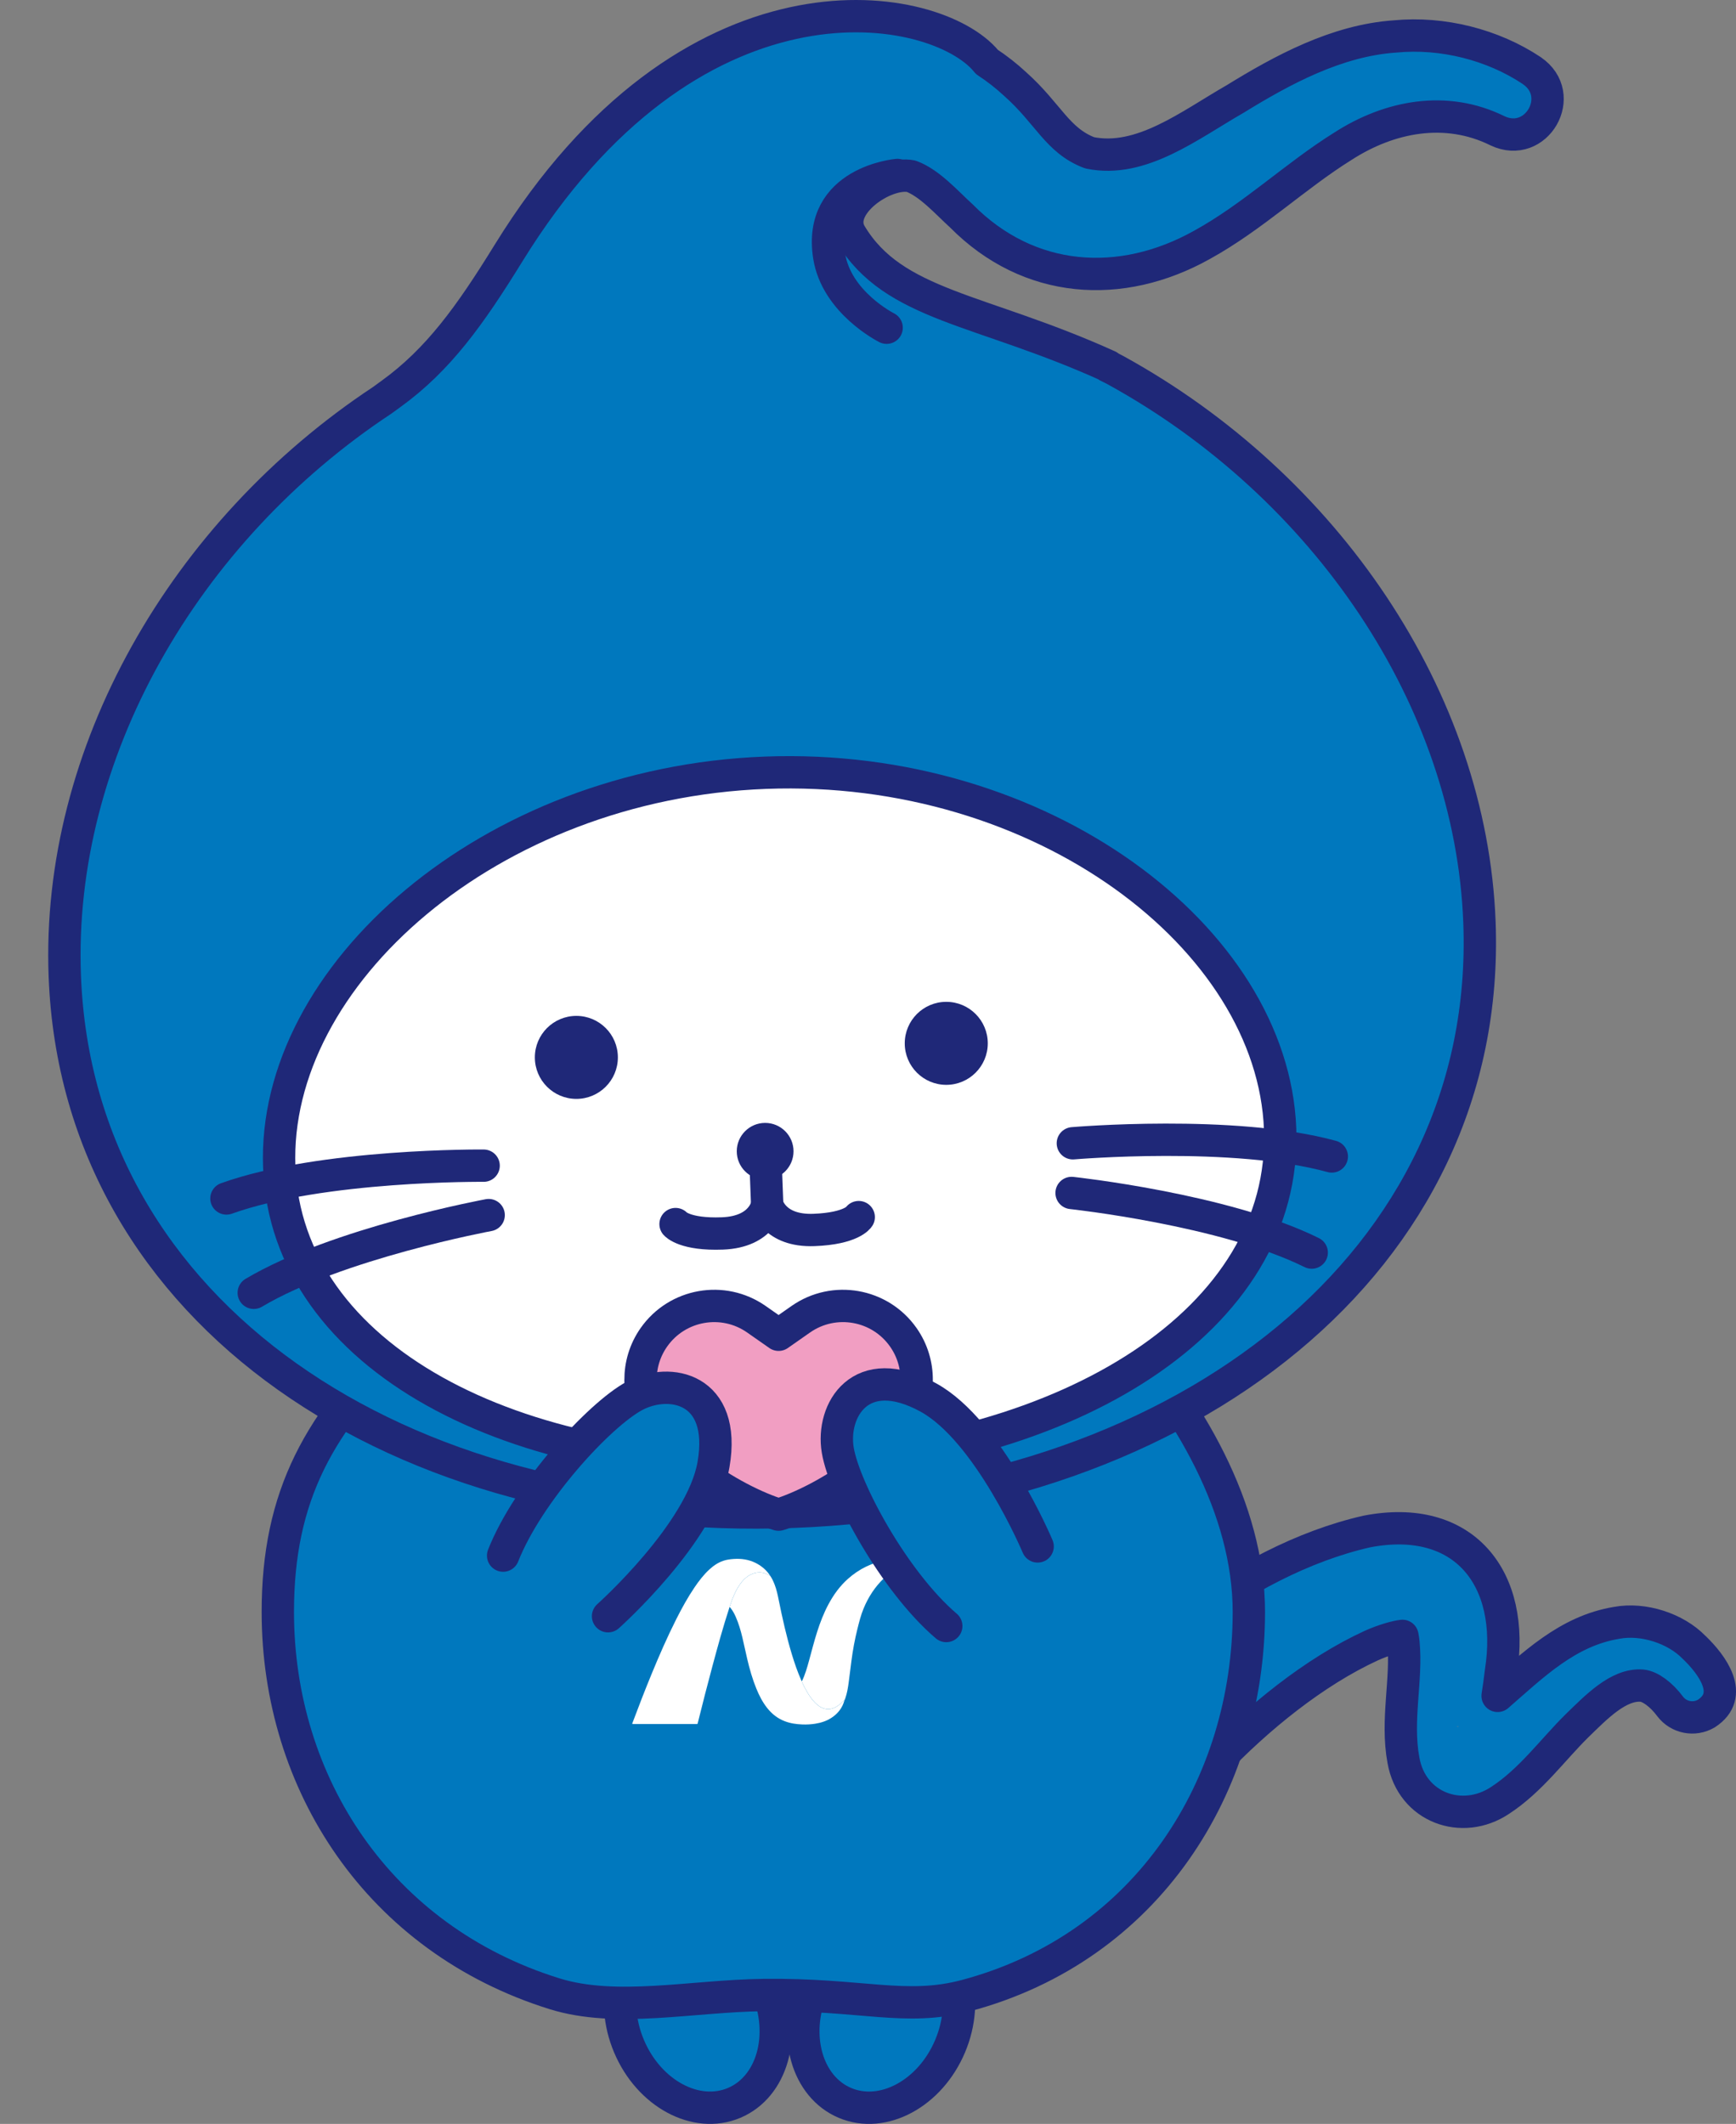 <?xml version="1.0" encoding="UTF-8"?><svg id="a" xmlns="http://www.w3.org/2000/svg" width="161.016" height="197.009" viewBox="0 0 161.016 197.009"><rect x="0" y="0" width="161.016" height="197.009" fill="#808080" stroke="none"/><defs><style>.d,.e,.f,.g{stroke:#1f2878;stroke-linecap:round;stroke-linejoin:round;stroke-width:3px;}.d,.h{fill:#fff;}.e,.i{fill:#0078be;}.f{fill:#f19ec2;}.j{fill:#1f2878;}.j,.h,.i{stroke-width:0px;}.g{fill:none;}</style></defs><path class="i" d="M96.858,164.505c6.254-10.018,18.179-19.77,29.907-22.443,9.021-1.75,13.817,4.344,12.445,13.028-.264,2.372-.791,4.765-.901,6.687-.17-.316-.356-.702-.677-.965-.613-.582-1.402-.878-2.2-.742-.371.075-.344.152-.214.094,4.831-3.083,8.502-8.611,14.734-9.632,2.462-.461,5.471.51,7.177,2.277,1.701,1.626,3.757,4.435,1.141,6.134-1.134.675-2.578.376-3.359-.65-.827-1.118-1.866-1.865-2.615-1.935-2.193-.184-4.306,2.055-6.027,3.718-2.268,2.234-4.283,5.068-7.143,6.929-3.509,2.336-8.182.682-8.959-3.734-.692-3.741.341-7.457-.001-10.924-.058-.59-.185-1.089-.287-1.229-.046-.069-.073-.07-.032.036.033.083.167.253.281.357.237.211.322.193.059.218-.526.032-1.794.369-3.003.917-5.249,2.407-10.541,6.704-14.616,10.991-2.065,2.237-3.926,4.658-5.542,7.238-4.427,6.578-14.162.519-10.17-6.37h0Z"/><path class="g" d="M157.129,152.809c-1.707-1.767-4.715-2.739-7.177-2.277-4.57.749-7.763,3.92-11.046,6.775.113-.733.223-1.473.305-2.217,1.372-8.684-3.424-14.777-12.445-13.028-11.729,2.674-23.654,12.425-29.907,22.443-3.993,6.889,5.742,12.949,10.169,6.37,1.616-2.58,3.477-5.001,5.542-7.238,4.074-4.287,9.367-8.584,14.616-10.991,1.136-.515,2.315-.84,2.891-.904.036.182.07.383.092.605.342,3.467-.69,7.183.001,10.924.776,4.416,5.45,6.07,8.959,3.734,2.86-1.861,4.875-4.694,7.143-6.929,1.721-1.663,3.833-3.902,6.026-3.718.749.07,1.788.817,2.615,1.935.781,1.025,2.224,1.324,3.359.649,2.616-1.699.56-4.508-1.141-6.134Z"/><ellipse class="e" cx="81.731" cy="187.107" rx="8.636" ry="6.936" transform="translate(-122.433 189.571) rotate(-67.095)"/><ellipse class="e" cx="64.731" cy="187.107" rx="6.936" ry="8.636" transform="translate(-67.718 39.946) rotate(-22.905)"/><path class="e" d="M115.833,149.523c0-9.551-5.552-19.093-12.392-26.583-8.52-9.33-18.411-15.554-32.64-15.554-12.827,0-24.453,8.701-32.859,16.554-8.406,7.853-12.174,14.859-12.174,25.583,0,15.88,9.343,30.337,25.674,35.417,5.726,1.781,12.699.2,19.359.116,9.141-.116,13.206,1.548,18.808.051,16.833-4.5,26.224-19.497,26.224-35.583Z"/><path class="h" d="M67.665,149.076c-.595,1.812-1.097,3.651-1.592,5.493-.468,1.741-.915,3.488-1.349,5.237-.034.135-.023.109-.137.109-1.95,0-3.9,0-5.851,0-.029,0-.058-.002-.089-.004-.013-.06.019-.107.038-.155.557-1.487,1.13-2.967,1.734-4.436.716-1.741,1.467-3.467,2.316-5.148.511-1.011,1.055-2.004,1.692-2.942.395-.581.821-1.137,1.337-1.619.386-.36.81-.659,1.315-.831.317-.108.645-.149.977-.172.704-.047,1.382.047,2.02.363.499.247.92.59,1.253,1.038.022.03.065.054.049.104-.069-.004-.122-.048-.181-.076-.512-.239-1.024-.234-1.533.001-.356.165-.64.425-.885.725-.306.375-.526.802-.719,1.243-.152.349-.27.71-.396,1.069Z"/><path class="h" d="M67.665,149.076c.126-.359.244-.72.396-1.069.193-.441.413-.868.719-1.243.245-.301.529-.56.885-.725.51-.236,1.022-.241,1.533-.001.059.028.112.072.181.076,0,0-.004,0-.004,0,.006.021.016.015.026.003.194.267.329.564.448.87.176.454.277.928.373,1.404.343,1.699.718,3.39,1.22,5.05.245.81.52,1.61.86,2.386.017.04.013.105.084.106-.017.036-.013.069.005.105.06.123.113.249.176.37.184.358.379.709.615,1.035.246.341.52.654.885.877.239.146.498.228.777.221.252-.007.488-.086.705-.213.249-.145.468-.327.666-.535.033-.035.058-.082.113-.09-.187.713-.61,1.252-1.222,1.648-.453.294-.957.453-1.486.538-.398.064-.8.085-1.203.07-.558-.022-1.106-.099-1.631-.301-.665-.255-1.2-.681-1.638-1.237-.427-.543-.736-1.152-.996-1.787-.363-.889-.625-1.81-.844-2.743-.156-.666-.294-1.335-.452-2.001-.156-.658-.346-1.306-.621-1.927-.128-.289-.277-.566-.479-.812-.025-.031-.041-.075-.092-.074Z"/><path class="h" d="M78.329,157.701c-.055.008-.081.056-.113.09-.198.208-.417.39-.666.535-.218.127-.454.206-.705.213-.279.008-.538-.075-.777-.221-.364-.222-.638-.536-.885-.877-.236-.326-.432-.677-.615-1.035-.062-.122-.116-.248-.176-.37-.018-.036-.022-.069-.005-.105.291-.6.471-1.238.648-1.878.244-.887.467-1.78.747-2.657.285-.894.62-1.768,1.065-2.596.471-.877,1.046-1.674,1.791-2.34,1.049-.938,2.268-1.53,3.657-1.768.665-.114,1.335-.141,2.009-.103.141.008.282.01.423.016.04.002.08.004.121.007-.002.039-.028.033-.045.039-2.222.854-3.809,2.364-4.714,4.575-.249.608-.407,1.244-.565,1.88-.245.982-.427,1.977-.557,2.981-.084.65-.161,1.3-.247,1.95-.068.51-.15,1.017-.321,1.506-.019.054-.034.111-.068.159Z"/><path class="h" d="M88.513,144.648c-.014.451-.234.78-.619.995-.405.226-.822.257-1.247.033-.359-.19-.673-.439-.969-.714-.088-.082-.169-.171-.254-.256-.037-.037-.034-.065.004-.103.319-.309.637-.619,1.011-.863.182-.118.369-.23.586-.263.433-.065.811.068,1.132.361.173.158.283.355.334.585.016.074.016.148.021.224Z"/><path class="h" d="M71.401,146.115c-.01.012-.019.019-.026-.003.01-.008.018-.007.026.003Z"/><path class="i" d="M47.716,23.079C57.267,13.378,73.102-1.113,88.098,4.023c2.253.783,4.335,2.176,6.055,3.77,3.111,2.77,3.913,5.245,6.912,6.382,4.773.99,9.274-2.574,13.481-4.983,4.402-2.71,9.429-5.444,14.857-5.812,4.382-.421,9.061.759,12.679,3.174,3.318,2.261.426,7.299-3.195,5.572-4.752-2.349-9.99-1.365-14.34,1.444-4.396,2.739-8.33,6.536-13.068,9.145-7.502,4.193-16.049,3.644-22.304-2.684-1.592-1.434-3.658-3.904-5.803-3.905-8.418-.035-18.855,11.412-24.809,17.312-2.862,3.03-7.658,3.143-10.657.248-2.983-2.876-3.068-7.626-.191-10.607h0Z"/><path class="i" d="M90.57,21.065c-5.145-7.018-13.051-5.296-11.333-.333,3,8.667,11.693,7.842,23.573,13.229l-76.073,10.479c-.062-.54,3.852-3.797,9.54-7.91,4.383-3.169,7.316-7.26,10.887-13.048C63.962-3.744,86.021-.157,91.236,5.399c5.215,5.556-.667,15.667-.667,15.667Z"/><path class="i" d="M137.222,85.545c-.788-20.729-14.275-40.493-33.73-51.195-10.112-5.562-21.425,2.149-33.817,2.62-11.877.451-23.304-6.686-32.705-.821-19.279,12.027-31.766,33.205-30.961,54.382,1.197,31.503,31.356,51.075,67.589,49.698,36.233-1.377,64.82-23.181,63.623-54.684Z"/><path class="g" d="M142.082,6.554c-3.618-2.415-8.297-3.595-12.679-3.174-5.428.368-10.455,3.102-14.857,5.812-4.207,2.409-8.709,5.973-13.481,4.983-3-1.136-3.802-3.612-6.912-6.382-.801-.742-1.684-1.438-2.623-2.052-.096-.115-.189-.231-.293-.342C86.021-.157,63.962-3.744,47.163,23.483c-3.571,5.788-6.505,9.879-10.887,13.048-.281.203-.555.403-.828.602-18.409,12.174-30.222,32.785-29.439,53.399,1.197,31.503,31.356,51.075,67.589,49.698,36.233-1.377,64.82-23.181,63.623-54.684-.788-20.729-14.275-40.493-33.73-51.195-.249-.137-.499-.26-.75-.381l.067-.009c-11.88-5.386-19.906-5.562-23.906-12.228-1.582-2.637,3.163-5.903,5.607-5.387,1.729.633,3.357,2.507,4.665,3.686,6.255,6.328,14.802,6.878,22.304,2.685,4.738-2.609,8.672-6.406,13.068-9.145,4.35-2.81,9.587-3.793,14.34-1.444,3.62,1.727,6.512-3.312,3.194-5.572Z"/><path class="d" d="M118.733,104.728c-.673-17.72-22.104-34.024-47.739-33.05-25.635.974-45.766,18.857-45.093,36.578.673,17.72,21.897,28.567,47.531,27.593,25.635-.974,45.974-13.4,45.3-31.121Z"/><circle class="j" cx="53.458" cy="98.082" r="3.85"/><circle class="j" cx="87.767" cy="96.779" r="3.85"/><circle class="j" cx="70.968" cy="106.791" r="2.632"/><path class="g" d="M79.647,112.898s-.65,1.059-4.147,1.192c-3.747.142-4.342-2.337-4.342-2.337h-.001s-.405,2.517-4.152,2.66c-3.497.133-4.347-.869-4.347-.869"/><line class="g" x1="71.029" y1="108.381" x2="71.157" y2="111.753"/><path class="g" d="M99.509,106.049s14.903-1.278,24.016,1.223"/><path class="g" d="M99.391,110.658s14.192,1.524,22.272,5.531"/><path class="g" d="M44.857,108.126s-14.957-.144-23.854,3.042"/><path class="g" d="M45.324,112.712s-14.036,2.597-21.788,7.206"/><path class="f" d="M85.021,128.014c.01-1.369-.389-2.755-1.234-3.962-2.165-3.092-6.426-3.843-9.518-1.678l-2.053,1.437-2.053-1.437c-3.092-2.165-7.353-1.413-9.518,1.678-.845,1.207-1.244,2.593-1.234,3.962l-.002-.002c0,6.35,8.886,11.301,12.807,12.484,3.92-1.183,12.807-6.134,12.807-12.484l-.002.002Z"/><path class="e" d="M96.242,143.444s-4.512-10.733-10.135-13.814c-6.31-3.458-9.018,1.203-8.405,4.879s5.254,12.212,10.065,16.318"/><path class="e" d="M56.397,149.919s8.69-7.749,9.782-14.067c1.225-7.091-4.063-8.141-7.341-6.368-3.278,1.772-9.849,8.93-12.173,14.812"/><path class="g" d="M83.236,16.232s-7.392.621-6.333,7.5c.667,4.333,5.333,6.667,5.333,6.667"/></svg>